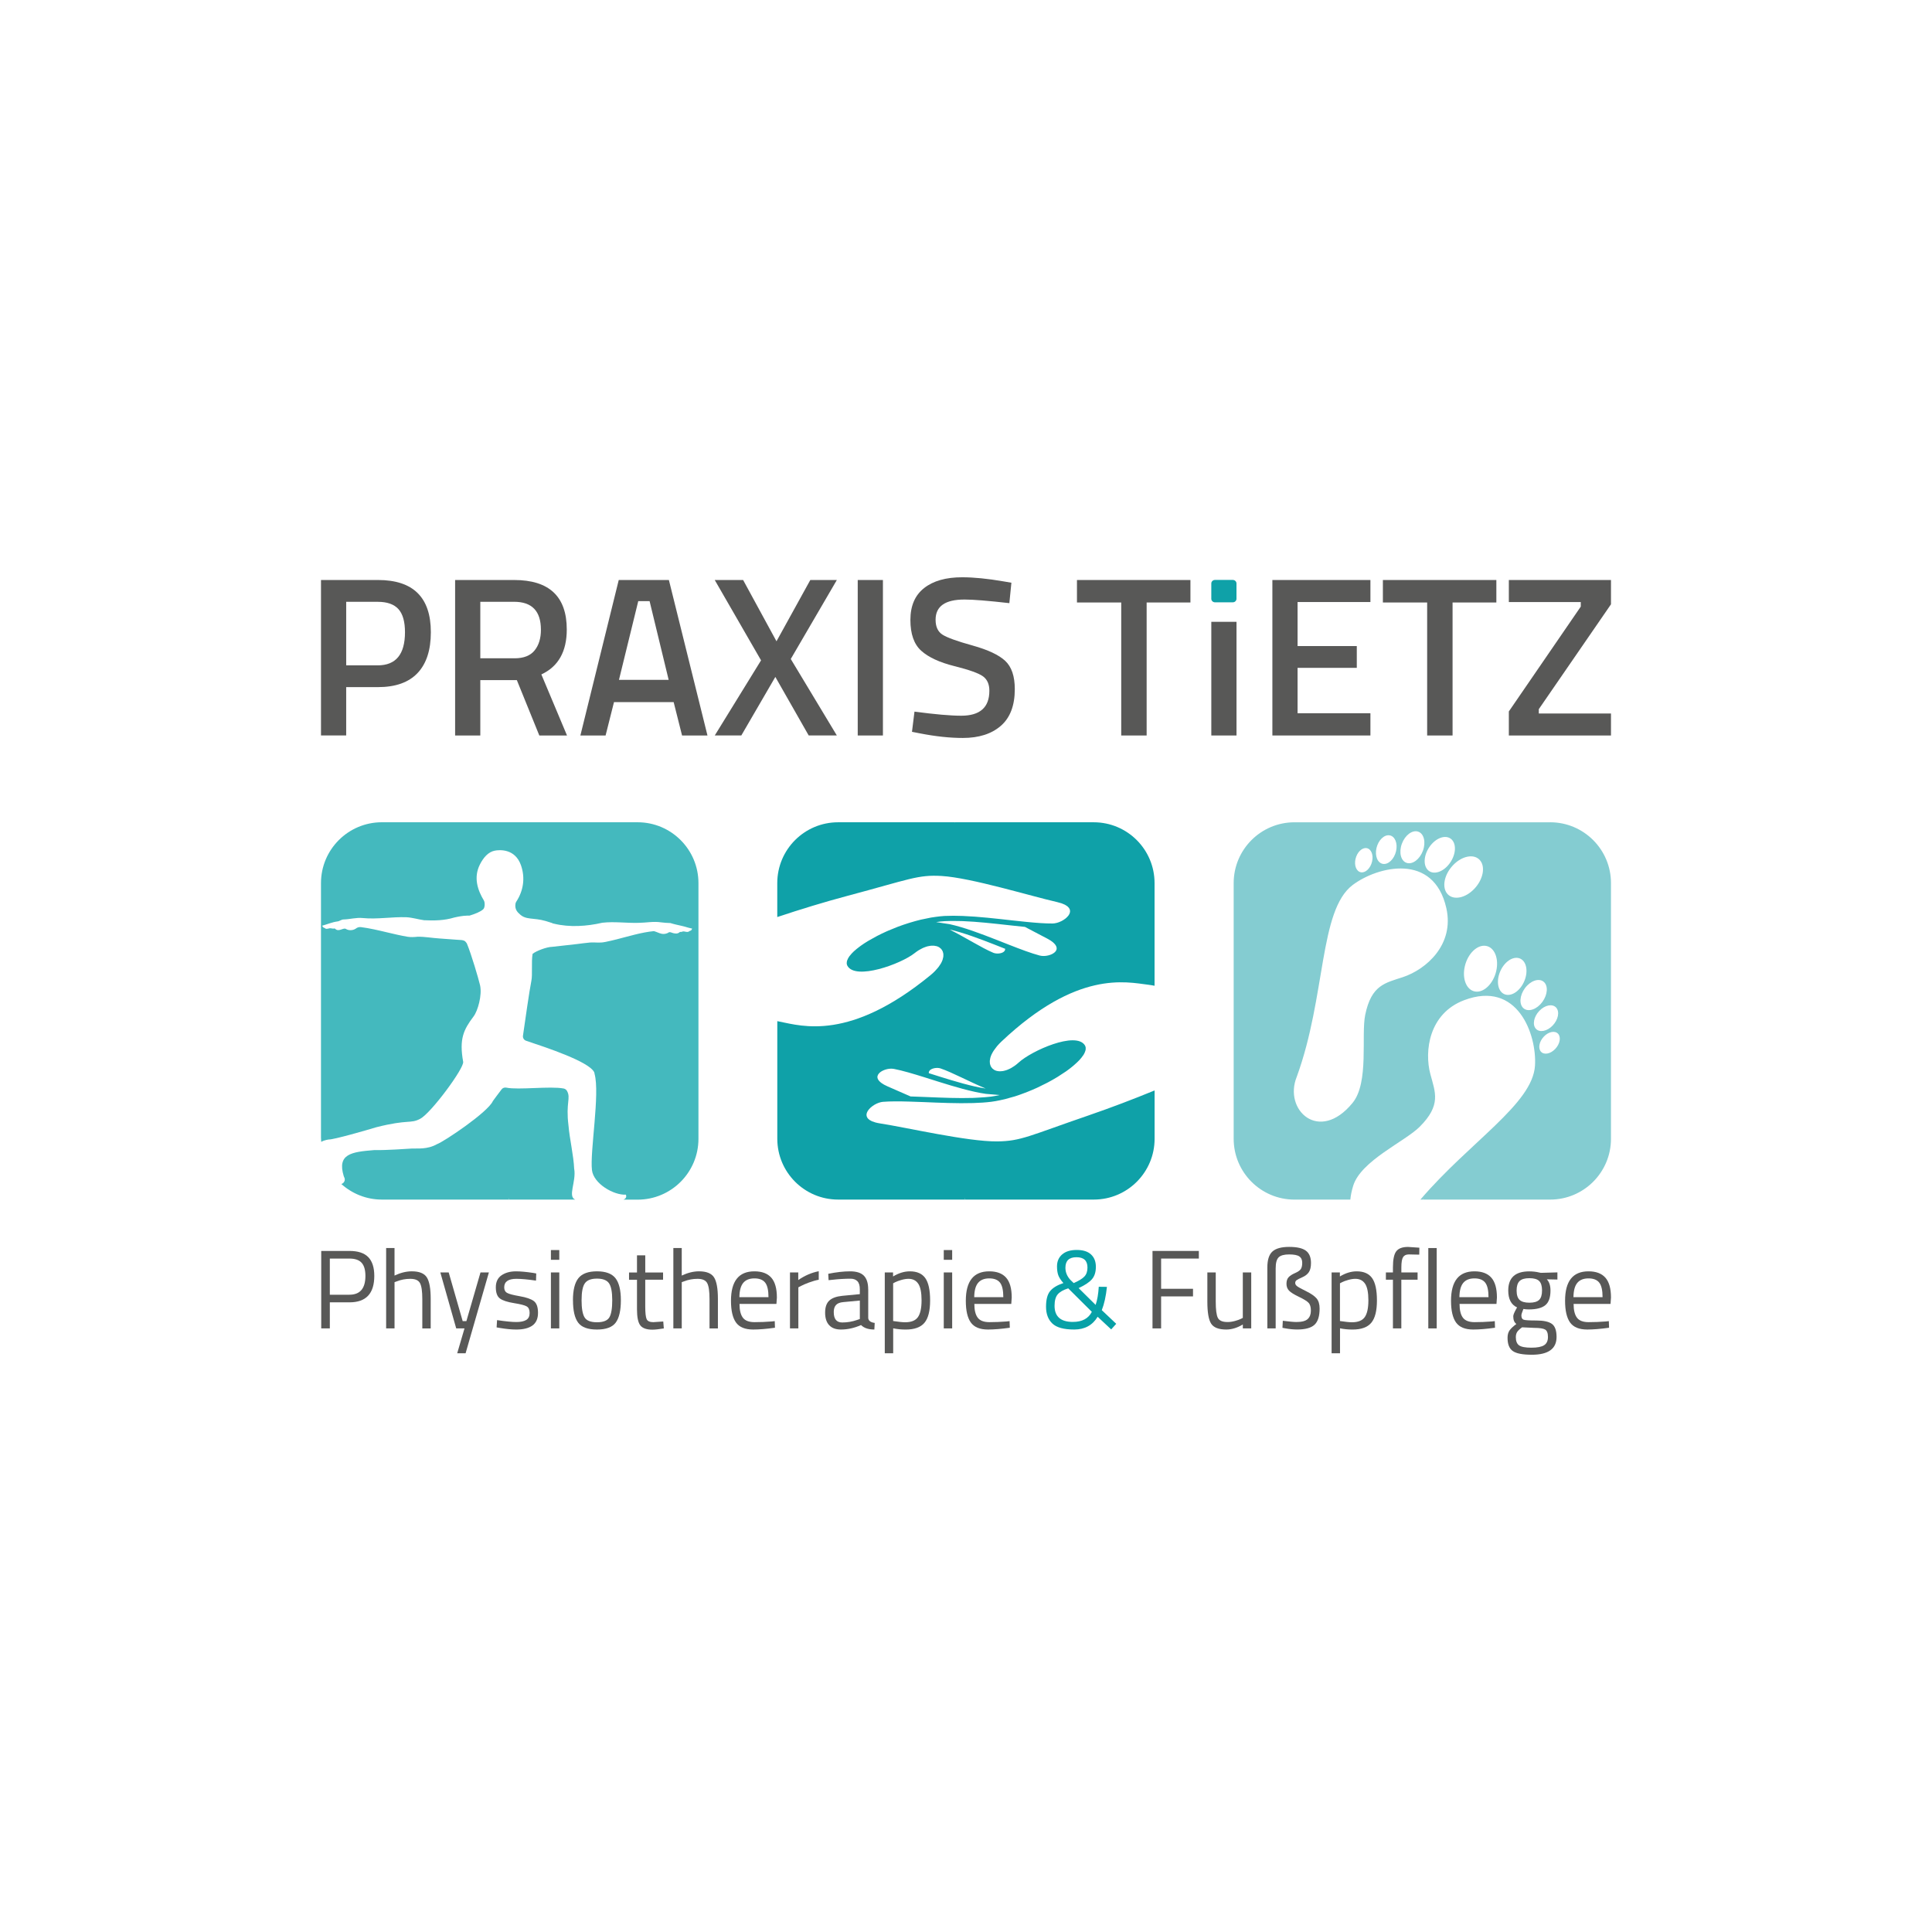 <?xml version="1.0" encoding="UTF-8"?>
<svg id="Ebene_1" data-name="Ebene 1" xmlns="http://www.w3.org/2000/svg" width="1500" height="1500" viewBox="0 0 1500 1500">
  <defs>
    <style>
      .cls-1 {
        fill: none;
      }

      .cls-1, .cls-2, .cls-3, .cls-4, .cls-5, .cls-6 {
        stroke-width: 0px;
      }

      .cls-2 {
        fill: #44b9be;
      }

      .cls-3 {
        fill: #585857;
      }

      .cls-4 {
        fill: #07a1a7;
      }

      .cls-5 {
        fill: #0fa1a8;
      }

      .cls-6 {
        fill: #84ccd1;
      }
    </style>
  </defs>
  <g id="Ebene_1-2" data-name="Ebene 1-2">
    <g>
      <path class="cls-3" d="M271.38,1011.12h-15.3v20.25h-6.68v-60.14h21.99c6.54,0,11.38,1.59,14.51,4.78,3.12,3.19,4.7,8.06,4.7,14.6,0,13.67-6.4,20.52-19.21,20.52h-.01ZM256.08,1005.22h15.2c8.28,0,12.43-4.87,12.43-14.6,0-4.64-.98-8.04-2.95-10.21-1.97-2.18-5.13-3.26-9.48-3.26h-15.2v28.07h0Z"/>
      <path class="cls-3" d="M306.31,1031.37h-6.51v-62.39h6.51v21.37c4.64-2.19,9.1-3.3,13.39-3.3,5.79,0,9.69,1.56,11.69,4.7,2,3.14,3,8.69,3,16.69v22.95h-6.51v-22.77c0-6.02-.59-10.15-1.79-12.39-1.18-2.24-3.7-3.35-7.51-3.35s-7.19.66-10.6,2l-1.66.6v35.89Z"/>
      <path class="cls-3" d="M341.86,987.92h6.51l10.86,37.8h2.87l10.95-37.8h6.52l-18.08,62.74h-6.51l5.65-19.29h-6.43l-12.33-43.45h-.01Z"/>
      <path class="cls-3" d="M400.95,992.87c-6.31,0-9.48,2.21-9.48,6.61,0,2.02.72,3.46,2.17,4.3s4.75,1.7,9.9,2.6c5.16.9,8.8,2.17,10.95,3.78,2.14,1.63,3.22,4.67,3.22,9.13s-1.43,7.73-4.3,9.82c-2.87,2.08-7.06,3.14-12.56,3.14-3.59,0-7.82-.41-12.68-1.22l-2.6-.44.35-5.65c6.61.98,11.59,1.48,14.95,1.48s5.92-.53,7.69-1.6,2.64-2.87,2.64-5.39-.75-4.23-2.25-5.13c-1.5-.9-4.81-1.74-9.9-2.56-5.1-.82-8.72-2-10.87-3.56-2.14-1.56-3.22-4.46-3.22-8.69s1.49-7.35,4.47-9.38,6.71-3.04,11.17-3.04c3.53,0,7.97.41,13.3,1.21l2.43.44-.17,5.55c-6.43-.93-11.5-1.39-15.2-1.39h-.01Z"/>
      <path class="cls-3" d="M427.72,978.11v-7.57h6.51v7.57h-6.51ZM427.72,1031.37v-43.45h6.51v43.45h-6.51Z"/>
      <path class="cls-3" d="M444.83,1009.56c0-7.95,1.42-13.67,4.26-17.21,2.84-3.53,7.64-5.3,14.39-5.3s11.53,1.77,14.34,5.3c2.81,3.53,4.22,9.27,4.22,17.21s-1.34,13.7-3.99,17.3c-2.67,3.6-7.54,5.39-14.6,5.39s-11.94-1.8-14.6-5.39c-2.67-3.59-3.99-9.35-3.99-17.3h-.03ZM451.53,1009.44c0,6.34.77,10.79,2.31,13.34,1.53,2.56,4.75,3.82,9.65,3.82s8.1-1.27,9.6-3.78,2.25-6.96,2.25-13.34-.84-10.76-2.52-13.16c-1.67-2.4-4.8-3.61-9.34-3.61s-7.68,1.21-9.38,3.61c-1.72,2.4-2.56,6.78-2.56,13.12h-.01Z"/>
      <path class="cls-3" d="M514.79,993.58h-13.82v20.77c0,4.98.37,8.25,1.08,9.82.72,1.56,2.45,2.35,5.17,2.35l7.73-.52.44,5.39c-3.88.63-6.83.96-8.86.96-4.51,0-7.65-1.1-9.38-3.3s-2.6-6.4-2.6-12.6v-22.85h-6.17v-5.65h6.17v-13.3h6.43v13.3h13.82v5.65h-.01Z"/>
      <path class="cls-3" d="M529.3,1031.37h-6.51v-62.39h6.51v21.37c4.64-2.19,9.1-3.3,13.39-3.3,5.79,0,9.69,1.56,11.69,4.7,2,3.14,3,8.69,3,16.69v22.95h-6.51v-22.77c0-6.02-.59-10.15-1.79-12.39s-3.7-3.35-7.51-3.35-7.19.66-10.6,2l-1.66.6v35.89h0Z"/>
      <path class="cls-3" d="M598.99,1025.99l2.52-.27.17,5.13c-6.61.93-12.26,1.39-16.94,1.39-6.26,0-10.69-1.81-13.3-5.43-2.6-3.63-3.91-9.25-3.91-16.9,0-15.23,6.05-22.85,18.17-22.85,5.85,0,10.22,1.63,13.12,4.91s4.35,8.42,4.35,15.43l-.35,4.95h-28.67c0,4.81.87,8.37,2.6,10.69,1.74,2.32,4.77,3.47,9.08,3.47s8.7-.17,13.16-.52h.01ZM596.65,1007.13c0-5.33-.86-9.1-2.56-11.29-1.72-2.19-4.49-3.3-8.34-3.3s-6.75,1.15-8.69,3.47c-1.94,2.32-2.94,6.02-3,11.12h22.6-.01Z"/>
      <path class="cls-3" d="M613.34,1031.37v-43.45h6.43v5.91c5.03-3.47,10.34-5.77,15.9-6.86v6.61c-2.43.46-4.96,1.2-7.61,2.18-2.64.98-4.65,1.86-6.05,2.6l-2.17,1.12v31.89h-6.52.01Z"/>
      <path class="cls-3" d="M674.09,1001.04v22.25c.17,2.14,1.86,3.42,5.03,3.82l-.27,5.13c-4.57,0-8.03-1.15-10.34-3.47-5.22,2.32-10.42,3.47-15.64,3.47-3.99,0-7.03-1.12-9.13-3.39-2.08-2.26-3.12-5.5-3.12-9.73s1.07-7.34,3.22-9.34c2.14-2,5.5-3.23,10.08-3.7l13.64-1.31v-3.74c0-2.95-.63-5.06-1.91-6.34-1.28-1.28-3.01-1.91-5.22-1.91-4.64,0-9.45.3-14.43.87l-2.69.27-.27-4.95c6.37-1.28,12.02-1.91,16.94-1.91s8.51,1.12,10.73,3.39c2.22,2.25,3.35,5.79,3.35,10.6h0ZM647.33,1018.77c0,5.33,2.19,8,6.61,8,3.94,0,7.82-.66,11.64-2l2-.69v-14.34l-12.87,1.21c-2.6.22-4.49.98-5.65,2.26-1.17,1.28-1.74,3.12-1.74,5.55h.01Z"/>
      <path class="cls-3" d="M686.94,1050.67v-62.74h6.43v3.12c4.4-2.66,8.75-3.99,13.04-3.99,5.5,0,9.51,1.76,11.99,5.26s3.74,9.28,3.74,17.34-1.46,13.84-4.39,17.34-7.78,5.26-14.55,5.26c-3.53,0-6.78-.32-9.73-.96v19.38h-6.52ZM705.44,992.87c-1.74,0-3.61.3-5.61.87-2,.58-3.59,1.15-4.74,1.74l-1.66.87v29.29c4.12.63,7.24.96,9.38.96,4.7,0,7.99-1.34,9.86-3.99,1.88-2.67,2.83-7.02,2.83-13.04s-.86-10.31-2.56-12.87c-1.7-2.55-4.22-3.82-7.51-3.82h.01Z"/>
      <path class="cls-3" d="M732.74,978.11v-7.57h6.52v7.57h-6.52ZM732.74,1031.37v-43.45h6.52v43.45h-6.52Z"/>
      <path class="cls-3" d="M781.32,1025.99l2.52-.27.17,5.13c-6.6.93-12.25,1.39-16.94,1.39-6.26,0-10.69-1.81-13.3-5.43-2.62-3.63-3.91-9.25-3.91-16.9,0-15.23,6.05-22.85,18.17-22.85,5.85,0,10.22,1.63,13.12,4.91,2.9,3.28,4.35,8.42,4.35,15.43l-.35,4.95h-28.67c0,4.81.87,8.37,2.62,10.69,1.73,2.32,4.77,3.47,9.08,3.47s8.7-.17,13.16-.52ZM778.97,1007.13c0-5.33-.86-9.1-2.56-11.29-1.7-2.19-4.49-3.3-8.34-3.3s-6.75,1.15-8.69,3.47c-1.94,2.32-2.94,6.02-3,11.12h22.6-.01Z"/>
      <path class="cls-4" d="M824.68,973.93c2.66-2.32,6.43-3.47,11.29-3.47s8.56,1.15,11.08,3.47c2.52,2.32,3.78,5.51,3.78,9.6s-1.01,7.3-3.04,9.65c-2.02,2.35-5.47,4.65-10.34,6.9l13.2,13.04c1.28-3.71,2.08-8.4,2.43-14.08l6.34.08c-.76,7.24-2.08,13.27-3.99,18.08l11.21,10.6-3.91,4.35-10.52-9.82c-3.99,6.61-10.05,9.91-18.17,9.91s-13.79-1.56-17.03-4.7c-3.25-3.14-4.87-7.45-4.87-12.99s1.05-9.59,3.18-12.16c2.11-2.57,5.54-4.65,10.29-6.22-2.02-2.32-3.36-4.37-3.99-6.17s-.96-4.05-.96-6.78c0-3.88,1.34-6.97,3.99-9.29h0ZM833.02,1026.33c7.13,0,12.02-2.62,14.68-7.82l-18.34-18.25c-3.82,1.22-6.55,2.78-8.17,4.7s-2.43,4.87-2.43,8.86c0,8.34,4.75,12.52,14.26,12.52h0ZM827.19,984.27c0,3.53,1.31,6.69,3.91,9.48l2.52,2.43c3.99-1.74,6.78-3.45,8.34-5.13,1.56-1.67,2.35-3.99,2.35-6.95,0-5.33-2.85-8-8.56-8s-8.56,2.73-8.56,8.17h.01Z"/>
      <path class="cls-3" d="M894.8,1031.37v-60.14h35.98v5.91h-29.29v23.47h24.76v5.91h-24.76v24.85h-6.69Z"/>
      <path class="cls-3" d="M964.93,987.92h6.52v43.45h-6.52v-3.04c-4.35,2.6-8.63,3.91-12.85,3.91-5.91,0-9.83-1.53-11.78-4.61-1.94-3.07-2.91-8.75-2.91-17.03v-22.68h6.51v22.6c0,6.31.55,10.55,1.65,12.68,1.1,2.15,3.6,3.22,7.48,3.22,1.91,0,3.85-.28,5.82-.83,1.97-.55,3.47-1.08,4.51-1.6l1.56-.79v-35.28h.01Z"/>
      <path class="cls-3" d="M990.48,1031.37h-6.51v-47.36c0-5.85,1.32-9.97,3.95-12.35,2.64-2.38,6.96-3.57,12.99-3.57s10.35.98,12.99,2.95,3.95,5.16,3.95,9.56c0,3.08-.55,5.43-1.65,7.09-1.1,1.65-2.81,2.98-5.13,3.99-2.32,1.01-3.81,1.79-4.47,2.31s-1,1.24-1,2.12.48,1.73,1.43,2.47c.96.76,3.32,2.05,7.09,3.91s6.44,3.71,8.04,5.55c1.59,1.86,2.39,4.49,2.39,7.92,0,5.91-1.32,10.1-3.95,12.56s-7.14,3.7-13.51,3.7c-2.9,0-6.09-.32-9.56-.96l-1.83-.35.27-5.47c4.92.63,8.47.96,10.6.96,4.18,0,7.09-.77,8.73-2.31,1.66-1.53,2.47-3.71,2.47-6.51s-.6-4.85-1.83-6.13c-1.21-1.28-3.71-2.81-7.47-4.61-3.77-1.8-6.31-3.39-7.65-4.78s-2-3.18-2-5.34.53-3.85,1.6-5.03,2.74-2.28,4.99-3.26c2.26-.98,3.77-2.01,4.51-3.08s1.12-2.73,1.12-4.95-.73-3.87-2.22-4.91c-1.48-1.04-4.15-1.56-7.99-1.56s-6.55.75-8.09,2.26c-1.53,1.5-2.31,4.37-2.31,8.61v46.59h0Z"/>
      <path class="cls-3" d="M1033.85,1050.67v-62.74h6.43v3.12c4.4-2.66,8.75-3.99,13.04-3.99,5.5,0,9.51,1.76,11.99,5.26s3.74,9.28,3.74,17.34-1.46,13.84-4.39,17.34c-2.92,3.5-7.78,5.26-14.55,5.26-3.53,0-6.78-.32-9.73-.96v19.38h-6.52ZM1052.35,992.87c-1.74,0-3.61.3-5.61.87s-3.59,1.15-4.74,1.74l-1.66.87v29.29c4.12.63,7.24.96,9.38.96,4.7,0,7.99-1.34,9.86-3.99,1.88-2.67,2.83-7.02,2.83-13.04s-.86-10.31-2.56-12.87c-1.7-2.55-4.22-3.82-7.51-3.82h.01Z"/>
      <path class="cls-3" d="M1087.99,993.58v37.8h-6.52v-37.8h-5.47v-5.65h5.47v-3.91c0-6.15.87-10.32,2.62-12.56,1.73-2.22,4.78-3.35,9.13-3.35l8.77.6-.08,5.39c-3.25-.11-5.92-.17-8.04-.17s-3.63.69-4.51,2.08c-.9,1.39-1.35,4.09-1.35,8.09v3.82h12.6v5.65h-12.6,0Z"/>
      <path class="cls-3" d="M1108.93,1031.37v-62.39h6.52v62.39h-6.52Z"/>
      <path class="cls-3" d="M1158.03,1025.99l2.52-.27.17,5.13c-6.61.93-12.26,1.39-16.94,1.39-6.26,0-10.69-1.81-13.3-5.43-2.6-3.63-3.91-9.25-3.91-16.9,0-15.23,6.05-22.85,18.17-22.85,5.85,0,10.22,1.63,13.12,4.91,2.9,3.28,4.35,8.42,4.35,15.43l-.35,4.95h-28.67c0,4.81.87,8.37,2.6,10.69,1.74,2.32,4.77,3.47,9.08,3.47s8.7-.17,13.16-.52h.01ZM1155.68,1007.13c0-5.33-.86-9.1-2.57-11.29-1.7-2.19-4.49-3.3-8.34-3.3s-6.75,1.15-8.69,3.47c-1.94,2.32-2.94,6.02-3,11.12h22.6Z"/>
      <path class="cls-3" d="M1189.14,1051.81c-6.95,0-11.8-.94-14.55-2.83-2.76-1.88-4.13-5.32-4.13-10.29,0-2.38.52-4.3,1.56-5.78s2.81-3.14,5.3-4.99c-1.62-1.1-2.43-3.11-2.43-5.99,0-.98.72-2.81,2.18-5.47l.79-1.39c-4.57-2.08-6.86-6.45-6.86-13.12,0-9.91,5.41-14.86,16.26-14.86,2.78,0,5.36.3,7.73.87l1.31.27,12.87-.35v5.55l-8.25-.17c1.91,1.91,2.87,4.81,2.87,8.69,0,5.44-1.35,9.25-4.04,11.42-2.7,2.18-6.93,3.26-12.73,3.26-1.56,0-2.98-.11-4.26-.35-1.04,2.55-1.56,4.2-1.56,4.95,0,1.8.55,2.91,1.66,3.35,1.1.44,4.43.65,10,.65s9.56.87,11.99,2.6c2.43,1.74,3.66,5.13,3.66,10.17,0,9.21-6.43,13.82-19.29,13.82h-.06ZM1176.89,1038.17c0,3.07.86,5.2,2.56,6.38s4.87,1.79,9.48,1.79,7.92-.63,9.9-1.91c2-1.28,3-3.4,3-6.38s-.72-4.91-2.17-5.78c-1.45-.87-4.29-1.31-8.52-1.31l-9.38-.44c-1.91,1.39-3.21,2.6-3.87,3.66-.66,1.04-1,2.38-1,3.99h0ZM1177.49,1001.93c0,3.42.77,5.85,2.31,7.3s4.06,2.18,7.61,2.18,6.05-.72,7.57-2.18c1.5-1.45,2.25-3.9,2.25-7.34s-.75-5.89-2.25-7.34c-1.5-1.45-4.02-2.17-7.57-2.17s-6.07.73-7.61,2.22c-1.53,1.48-2.31,3.92-2.31,7.34h0Z"/>
      <path class="cls-3" d="M1246.58,1025.99l2.52-.27.17,5.13c-6.61.93-12.26,1.39-16.94,1.39-6.26,0-10.69-1.81-13.3-5.43-2.6-3.63-3.91-9.25-3.91-16.9,0-15.23,6.05-22.85,18.17-22.85,5.85,0,10.22,1.63,13.12,4.91s4.35,8.42,4.35,15.43l-.35,4.95h-28.67c0,4.81.87,8.37,2.6,10.69,1.74,2.32,4.77,3.47,9.08,3.47s8.7-.17,13.16-.52h.01ZM1244.23,1007.13c0-5.33-.86-9.1-2.57-11.29-1.7-2.19-4.49-3.3-8.34-3.3s-6.75,1.15-8.69,3.47c-1.94,2.32-2.94,6.02-3,11.12h22.6Z"/>
      <path class="cls-3" d="M293.44,533.49h-24.66v37.53h-19.56v-120.71h44.23c27.36,0,41.06,13.51,41.06,40.53,0,13.87-3.43,24.44-10.31,31.71-6.88,7.28-17.13,10.93-30.75,10.93h0ZM268.78,516.58h24.5c14.09,0,21.15-8.58,21.15-25.72,0-8.23-1.7-14.22-5.1-17.97-3.4-3.75-8.75-5.64-16.03-5.64h-24.51v49.34h0Z"/>
      <path class="cls-3" d="M372.91,528.02v43h-19.56v-120.71h45.81c27.25,0,40.88,12.81,40.88,38.42,0,17.16-6.58,28.78-19.73,34.89l19.91,47.4h-21.5l-17.45-43h-28.36ZM419.96,488.9c0-14.44-6.93-21.67-20.8-21.67h-26.25v43.87h26.61c7.05,0,12.22-2.02,15.51-6.07s4.94-9.42,4.94-16.13Z"/>
      <path class="cls-3" d="M450.61,571.03l29.78-120.71h38.94l29.95,120.71h-19.73l-6.52-25.9h-46.33l-6.52,25.9h-19.56ZM495.54,466.71l-14.98,61.14h38.59l-14.81-61.14h-8.82.01Z"/>
      <path class="cls-3" d="M576.96,450.32l25.9,47.57,26.25-47.57h20.61l-35.77,61.32,35.77,59.38h-21.85l-25.9-45.46-26.42,45.46h-20.61l35.94-58.33-35.96-62.38h22.04Z"/>
      <path class="cls-3" d="M665.94,571.03v-120.71h19.56v120.71h-19.56Z"/>
      <path class="cls-3" d="M748.76,465.48c-14.92,0-22.37,5.23-22.37,15.68,0,5.4,1.76,9.25,5.29,11.54,3.53,2.29,11.31,5.12,23.34,8.45,12.04,3.35,20.53,7.34,25.47,11.98,4.94,4.64,7.4,11.95,7.4,21.94,0,12.68-3.61,22.18-10.84,28.46-7.23,6.29-17.06,9.42-29.52,9.42-9.98,0-21.02-1.17-33.13-3.53l-6.34-1.24,1.94-15.68c15.86,2.12,27.96,3.18,36.29,3.18,14.57,0,21.85-6.45,21.85-19.38,0-5.05-1.65-8.77-4.94-11.19-3.29-2.4-10.69-5.05-22.2-7.93s-20.08-6.85-25.72-11.9-8.45-13.04-8.45-23.96,3.54-19.18,10.66-24.76c7.1-5.58,16.94-8.37,29.52-8.37,9.04,0,19.73,1.05,32.08,3.18l6.16,1.05-1.59,15.86c-16.45-1.88-28.08-2.81-34.89-2.81h0Z"/>
      <path class="cls-3" d="M836.15,467.77v-17.45h88.1v17.45h-34v103.26h-19.73v-103.26h-34.37Z"/>
      <path class="cls-3" d="M940.46,571.03v-88.25h19.56v88.25h-19.56Z"/>
      <path class="cls-5" d="M940.45,464.91v-11.92c0-1.52,1.29-2.74,2.88-2.74h13.79c1.59,0,2.88,1.22,2.88,2.74v11.91c0,1.52-1.29,2.74-2.88,2.74h-13.79c-1.59,0-2.88-1.22-2.88-2.74h0Z"/>
      <path class="cls-3" d="M987.87,571.03v-120.71h76.12v17.1h-56.56v34.18h45.98v16.92h-45.98v35.24h56.56v17.27h-76.12Z"/>
      <path class="cls-3" d="M1073.67,467.77v-17.45h88.1v17.45h-34v103.26h-19.73v-103.26h-34.37Z"/>
      <path class="cls-3" d="M1171.46,467.42v-17.1h79.3v18.86l-56.04,81.41v3.35h56.04v17.1h-79.3v-18.67l55.85-81.41v-3.53h-55.85Z"/>
      <path class="cls-1" d="M1129.39,638.42c.11-.17.2-.34.31-.51-.06.17-.13.34-.2.51h-.11,0Z"/>
      <path class="cls-5" d="M845.99,865.72c-47.15,16.17-53.17,20.28-71.84,20.46-22.95.22-70.3-10.8-90.76-13.94-1.31-.2-2.47-.45-3.52-.72-.35-.1-.62-.21-.96-.31-.62-.2-1.27-.39-1.79-.6-.31-.14-.55-.3-.82-.44-.42-.21-.86-.42-1.2-.66-.24-.17-.41-.35-.6-.52-.27-.24-.55-.46-.75-.7-.15-.2-.25-.39-.37-.59-.14-.25-.31-.49-.39-.75-.07-.21-.1-.42-.14-.63-.04-.25-.1-.51-.1-.77,0-.22.04-.44.08-.66.04-.25.08-.52.17-.77.07-.22.17-.45.27-.66.11-.25.24-.51.38-.77.08-.15.2-.3.3-.45.52-.77,1.15-1.52,1.93-2.22.1-.1.21-.18.31-.27.8-.7,1.69-1.36,2.64-1.93.1-.06.2-.11.3-.17,1-.58,2.04-1.07,3.08-1.43.06-.03.13-.03.18-.06,1.08-.37,2.17-.63,3.18-.7,5.77-.46,12.82-.41,20.49-.18,3.53.1,7.13.22,10.87.38,12.66.52,26.21,1.14,38.59.76,4.98-.15,9.79-.45,14.23-1.01,2.19-.27,4.44-.7,6.71-1.18,1.24-.27,2.49-.52,3.74-.83,1.31-.32,2.62-.73,3.92-1.1l1.28,2.63h0l-1.28-2.63c1.27-.35,2.52-.65,3.78-1.05,2.62-.83,5.22-1.76,7.8-2.76.59-.22,1.17-.45,1.76-.67,2.53-1,5.02-2.05,7.47-3.16.32-.15.63-.31.96-.46,2.22-1.03,4.39-2.11,6.51-3.21.49-.27,1-.51,1.49-.77,2.28-1.22,4.49-2.47,6.58-3.74.41-.24.79-.49,1.18-.73,1.86-1.15,3.61-2.31,5.29-3.46.32-.22.67-.45,1-.67,1.83-1.29,3.49-2.59,5.03-3.87.35-.28.66-.56,1-.86,1.39-1.2,2.66-2.38,3.75-3.53.11-.13.25-.25.37-.37,1.14-1.22,2.05-2.4,2.81-3.54.08-.13.24-.28.32-.41.15-.24.24-.46.38-.7.18-.31.35-.62.49-.93.21-.46.37-.9.51-1.34.08-.28.18-.55.24-.82.1-.46.1-.89.08-1.32,0-.21.03-.44,0-.63-.1-.6-.28-1.2-.62-1.72-7-11.09-41.37,4.18-51.42,13.4-.98.9-1.97,1.69-2.94,2.4-.32.24-.63.42-.96.63-.65.44-1.29.86-1.94,1.22-.37.2-.72.38-1.08.55-.58.28-1.15.55-1.73.77-.37.14-.72.27-1.07.38-.55.18-1.1.32-1.62.45-.34.07-.66.15-.98.2-.55.08-1.07.13-1.57.14-.27,0-.55.04-.82.03-.62-.01-1.21-.1-1.76-.2-.13-.03-.27-.03-.39-.06-.67-.15-1.28-.39-1.86-.69-.17-.08-.31-.21-.46-.31-.38-.22-.75-.48-1.05-.77-.17-.15-.31-.34-.46-.51-.25-.28-.49-.59-.69-.91-.13-.21-.24-.44-.34-.66-.15-.35-.3-.72-.39-1.11-.07-.25-.13-.51-.18-.77-.07-.42-.08-.87-.1-1.34,0-.27-.01-.53,0-.83.04-.56.15-1.15.3-1.76.06-.22.07-.44.13-.66.24-.84.58-1.73,1-2.66.1-.21.24-.42.35-.63.37-.72.77-1.45,1.27-2.19.48-.73,1.07-1.49,1.67-2.26.31-.39.56-.77.9-1.18,1.01-1.18,2.14-2.39,3.45-3.63,58.71-55.42,96.55-46.21,114.1-44.04.67.08,1.42.2,2.21.32.27.04.56.1.83.14.55.1,1.1.18,1.7.3v-79.69c0-26.09-21.15-47.23-47.23-47.23h-107.84c.11.17.2.34.31.51h-.11c-.06-.17-.14-.34-.2-.51h-90.63c-26.09,0-47.23,21.15-47.23,47.23v26.35c18.06-6.03,36.9-11.77,54.57-16.48,48.16-12.82,54.46-16.51,73.09-15.4,22.91,1.38,69.37,15.69,89.56,20.24,1.29.3,2.43.62,3.45.96.35.11.6.25.93.38.6.24,1.24.48,1.74.73.31.15.52.32.79.49.41.24.83.49,1.14.75.22.18.38.38.56.56.25.25.52.51.7.76.14.2.22.41.32.62.13.25.27.51.34.77.06.21.07.42.08.65.03.25.06.52.04.77-.01.22-.07.44-.13.66-.06.25-.11.51-.21.76-.08.21-.2.44-.32.65-.13.25-.27.49-.44.75-.1.14-.21.28-.32.42-.56.73-1.27,1.43-2.07,2.08-.11.08-.22.17-.34.25-.86.65-1.79,1.24-2.78,1.74-.1.06-.21.1-.31.14-1.03.51-2.11.93-3.16,1.22-.07.01-.13.03-.2.04-1.11.3-2.21.48-3.22.49-5.78.06-12.82-.49-20.45-1.25-3.5-.35-7.1-.73-10.81-1.14-12.59-1.41-26.07-2.97-38.43-3.46-4.98-.2-9.79-.22-14.26,0-2.21.13-4.47.39-6.78.7-1.25.17-2.52.35-3.78.56-1.32.22-2.66.55-3.99.82l-1.1-2.71h0l1.1,2.71c-1.28.27-2.56.48-3.84.79-2.66.63-5.33,1.39-7.99,2.19-.6.18-1.2.37-1.8.55-2.59.82-5.16,1.69-7.68,2.63-.34.13-.66.27-1,.39-2.29.87-4.53,1.8-6.72,2.74-.52.22-1.03.44-1.53.67-2.36,1.05-4.64,2.15-6.83,3.28-.42.21-.82.44-1.22.65-1.93,1.01-3.77,2.04-5.53,3.08-.34.21-.7.41-1.04.6-1.91,1.17-3.67,2.33-5.3,3.5-.37.27-.7.52-1.05.79-1.46,1.1-2.83,2.18-3.99,3.25-.13.11-.28.22-.39.34-1.22,1.14-2.22,2.25-3.05,3.35-.1.13-.27.27-.35.39-.17.24-.27.45-.42.67-.2.3-.39.59-.55.89-.25.44-.44.87-.59,1.29-.1.27-.22.53-.3.8-.13.45-.15.89-.18,1.31,0,.21-.06.42-.04.63.04.62.2,1.21.49,1.76,6.22,11.56,41.57-1.27,52.24-9.77,1.04-.83,2.08-1.55,3.09-2.19.34-.21.66-.38,1-.56.67-.39,1.35-.77,2.02-1.08.38-.18.75-.32,1.11-.48.6-.25,1.2-.48,1.77-.66.37-.11.73-.21,1.1-.31.56-.14,1.11-.25,1.65-.32.34-.06.67-.1,1-.13.55-.04,1.07-.04,1.59-.03.27,0,.56,0,.82.03.62.06,1.2.18,1.74.32.13.03.27.04.38.08.66.21,1.25.48,1.8.82.15.1.3.22.44.34.37.25.7.52,1,.84.15.17.28.35.42.53.24.31.45.62.62.97.11.22.21.45.3.69.14.37.24.73.32,1.14.06.25.1.52.13.79.04.44.03.89,0,1.35-.01.27-.01.53-.06.82-.08.55-.24,1.14-.42,1.73-.07.22-.1.42-.18.66-.3.83-.69,1.69-1.18,2.59-.11.2-.27.41-.39.6-.41.69-.87,1.38-1.41,2.1-.52.7-1.18,1.42-1.83,2.14-.34.37-.6.73-.98,1.11-1.08,1.11-2.31,2.24-3.7,3.37-62.45,51.17-99.53,39.36-116.9,35.96-.58-.11-1.22-.25-1.88-.41v91.32c0,26.09,21.15,47.23,47.23,47.23h98.7c-.17-.3-.32-.6-.48-.91h.2c.11.31.21.6.32.91h99.74c26.09,0,47.23-21.15,47.23-47.23v-37.5c-16.73,6.86-34.1,13.47-50.48,19.1h.07ZM780.23,737.77s-.06.08-.07.14c-.08.17-.18.34-.3.49-.14.18-.32.35-.52.51-.04.04-.08.08-.14.13-.25.2-.55.37-.86.51-.08.04-.2.07-.28.11-.24.1-.48.2-.75.27-.13.04-.27.07-.41.1-.24.06-.48.11-.72.15-.15.03-.31.04-.46.06-.24.03-.48.04-.73.06-.15,0-.32,0-.48.01-.25,0-.49,0-.73-.03-.15,0-.31-.01-.46-.03-.27-.03-.52-.07-.77-.13-.13-.03-.25-.04-.37-.07-.37-.08-.72-.2-1.04-.34-8.82-3.68-21.89-12.05-33.96-18.06,10.83,2.45,23.71,7.33,34.99,11.74l5.09,2.01c1.05.42,2.07.82,3.11,1.22,0,.06.01.1.01.15,0,.07.01.15.01.22,0,.25-.07.51-.15.73v.03ZM726.62,715.93c2.55-.37,4.91-.65,6.99-.76,2.95-.15,6.31-.17,9.94-.1,1.31.03,2.53.03,3.95.08,11.38.45,23.68,1.83,35.58,3.15l2.59.28c3.5.39,6.85.75,10.1,1.07,7.16,3.75,13.37,7,17.28,9.06.97.51,1.83,1.01,2.59,1.5.25.17.45.32.67.49.46.32.91.65,1.29.97.22.2.39.38.59.56.3.28.59.56.82.84.17.2.28.38.42.58.18.25.35.52.48.77.1.18.17.37.22.55.08.24.15.48.2.72.03.18.04.35.06.52,0,.22,0,.45-.04.66-.03.17-.06.32-.11.48-.07.21-.15.41-.27.6-.07.14-.14.3-.24.44-.11.15-.25.31-.38.46-.17.2-.34.39-.55.56-.15.14-.32.27-.49.39-.22.17-.45.32-.7.48-.2.11-.39.22-.6.34-.27.14-.55.27-.83.39-.22.1-.44.18-.67.27-.3.11-.62.21-.93.3-.24.07-.46.14-.7.2-.32.08-.66.14-1,.2-.24.04-.48.08-.72.13-.35.04-.7.07-1.04.08-.22.01-.45.04-.67.04-.38,0-.75-.01-1.11-.04-.18,0-.38,0-.56-.03-.55-.06-1.07-.14-1.56-.28-6.57-1.73-14.78-4.84-23.64-8.31-3.25-1.27-6.57-2.59-9.93-3.91-12.39-4.85-25.3-9.72-36.31-12.11-.67-.14-5.61-.9-10.67-1.66l-.03.03ZM721.21,832.13s.04-.1.07-.14c.07-.18.15-.35.27-.52.13-.2.3-.38.48-.55.04-.04.08-.1.13-.14.24-.21.52-.39.83-.58.08-.04.18-.08.28-.13.22-.11.46-.22.72-.32.13-.04.27-.08.41-.13.22-.07.46-.14.7-.2.15-.04.31-.07.46-.1.24-.04.48-.08.72-.11.15-.01.32-.04.48-.04.24-.01.49-.03.73-.03h.46c.27,0,.52.04.77.07.13.01.25.03.38.04.37.07.73.14,1.07.25,9.06,3.05,22.68,10.49,35.14,15.64-10.97-1.67-24.16-5.65-35.72-9.27l-5.23-1.65c-1.08-.34-2.12-.66-3.19-1,0-.06-.03-.1-.03-.15,0-.07-.03-.15-.03-.22,0-.25.03-.51.1-.75h0ZM681.36,835.34c.06-.21.13-.42.22-.63.07-.15.13-.3.21-.45.1-.17.22-.32.35-.49.15-.21.31-.41.51-.6.14-.15.31-.3.46-.44.21-.18.42-.37.66-.53.18-.13.38-.25.58-.38.25-.15.52-.31.8-.45.21-.11.42-.21.65-.31.3-.13.59-.25.9-.37.22-.08.46-.17.69-.24.32-.1.65-.18.97-.27.24-.06.48-.13.7-.17.35-.07.69-.11,1.04-.17.22-.03.45-.07.67-.08.38-.03.75-.04,1.11-.04.18,0,.38-.01.56,0,.55.01,1.07.07,1.57.17,6.67,1.27,15.09,3.8,24.16,6.64,3.32,1.04,6.74,2.12,10.18,3.21,12.7,3.98,25.92,7.92,37.07,9.53.67.1,5.65.51,10.76.91-2.52.55-4.85.98-6.92,1.25-2.92.37-6.29.6-9.91.79-1.31.07-2.53.15-3.94.2-11.38.35-23.75-.17-35.7-.66l-2.6-.11c-3.52-.14-6.88-.27-10.15-.37-7.4-3.23-13.84-6.06-17.87-7.82-1.01-.44-1.88-.89-2.69-1.32-.27-.15-.46-.3-.72-.45-.48-.3-.96-.59-1.36-.87-.24-.17-.42-.35-.63-.52-.31-.27-.62-.52-.87-.79-.17-.18-.31-.37-.45-.53-.2-.24-.39-.49-.53-.73-.11-.18-.18-.35-.27-.53-.1-.24-.2-.46-.25-.7-.04-.17-.07-.35-.08-.52-.03-.22-.01-.45,0-.66.01-.17.03-.32.07-.49h.06Z"/>
      <path class="cls-6" d="M1203.52,638.42h-90.63c-.03.08-.06.13-.07.13,0,0,.03-.04.07-.13h-107.84c-26.09,0-47.23,21.15-47.23,47.23v198.49c0,26.09,21.15,47.23,47.23,47.23h43.35c.31-3.29,1.01-6.86,2.22-10.76,6.09-19.52,40.12-34.27,51.65-45.81,16.86-16.87,12.05-26.68,8.28-40.77-4.84-18.03-1.08-47.11,26.1-57.44,41.71-15.85,56.59,26.73,55.12,50.75-1.81,29.7-50.4,58.92-88.96,104.02h1.98c.11-.3.21-.6.32-.91h.2c-.17.3-.31.6-.48.91h98.7c26.09,0,47.23-21.15,47.23-47.23v-198.49c0-26.09-21.15-47.23-47.23-47.23h-.03ZM1109.81,657.56c4.74-6.86,12.16-9.7,16.61-6.33s4.2,11.67-.52,18.53c-4.72,6.86-12.16,9.7-16.61,6.33s-4.2-11.67.52-18.53ZM1088.4,655.09c2.46-6.69,8.13-10.91,12.64-9.42,4.51,1.49,6.17,8.14,3.71,14.84-2.46,6.69-8.13,10.91-12.64,9.42-4.51-1.49-6.17-8.14-3.71-14.84ZM1068.69,658.45c1.41-6.12,5.95-10.55,10.15-9.9,4.2.66,6.47,6.16,5.06,12.28-1.41,6.12-5.95,10.55-10.15,9.9-4.2-.66-6.47-6.16-5.06-12.28ZM1052.42,666.86c1.2-5.19,5.03-8.93,8.59-8.38s5.47,5.22,4.27,10.39c-1.2,5.19-5.03,8.93-8.59,8.38-3.56-.56-5.47-5.22-4.27-10.39ZM1089.41,758.57c-13.84,4.61-24.66,5.99-29.46,29.36-3.29,15.99,3.14,52.51-9.8,68.34-25.9,31.72-53.9,5.48-43.33-20.32,22.77-62.45,17.23-129.17,43.42-148.86,19.24-14.46,62.97-25.49,72.71,18.06,6.36,28.38-15.85,47.53-33.57,53.42h.01ZM1123.9,694.18c-4.61-5.01-2.77-14.99,4.13-22.32,6.89-7.33,16.21-9.2,20.83-4.19,4.61,5.01,2.77,14.99-4.13,22.32-6.89,7.33-16.21,9.2-20.83,4.19ZM1161.63,754.07c-2.32,9.79-9.63,16.83-16.35,15.74-6.72-1.1-10.28-9.91-7.97-19.7,2.32-9.79,9.63-16.83,16.35-15.74,6.72,1.1,10.28,9.91,7.97,19.7ZM1168.42,772.04c-5.26-1.86-6.99-9.62-3.87-17.35s9.91-12.5,15.19-10.64c5.26,1.86,6.99,9.62,3.87,17.35s-9.91,12.5-15.19,10.64ZM1183.05,782.98c-3.74-2.95-3.33-10,.9-15.75,4.23-5.75,10.69-8.02,14.43-5.08,3.74,2.95,3.33,10-.9,15.75-4.23,5.75-10.69,8.02-14.43,5.08ZM1195.14,784.82c4.33-4.54,10.17-5.68,13.04-2.55,2.87,3.14,1.67,9.38-2.67,13.92-4.33,4.54-10.17,5.68-13.04,2.55s-1.67-9.38,2.67-13.92ZM1207.46,814.41c-3.67,3.85-8.61,4.81-11.04,2.15-2.42-2.66-1.42-7.93,2.25-11.78,3.67-3.85,8.61-4.81,11.04-2.15,2.42,2.66,1.42,7.93-2.25,11.78Z"/>
      <g>
        <path class="cls-2" d="M494.96,638.4h-198.5c-26.1,0-47.25,21.15-47.25,47.25v197.59c0,1.11.08,2.21.17,3.3,2.57-1.49,5.96-1.84,5.96-1.84,3.63.14,29.18-7.17,36.87-9.53,24.96-6.33,26.37-2.45,34.09-6.57,8.48-4.53,34.18-39.32,33.3-44.21-3.22-17.84.37-25.02,8.13-35.3,3.15-4.16,6.79-16.49,4.94-24.33-1.18-4.99-6.65-23.69-10.14-32.09v-.07s-.06-.08-.08-.13c-.44-.62-.9-1.21-1.39-1.7-1.03-.7-2.24-.9-3.4-.96-1-.06-2-.14-3-.2-4.44-.3-8.89-.65-13.33-.98-5.71-.34-11.39-1.43-17.11-1.36-2.56.28-5.12.44-7.68.04-5.33-.9-10.62-2.14-15.9-3.4-6.83-1.62-13.65-3.25-20.59-4.13-1.46-.14-2.76.34-3.95,1.27-2.24,1.45-5.5,1.56-7.71.06-2.32-.86-5.43,2.74-8.21-.03-.2-.21-.39-.24-.67-.2-1.42.39-2.78-.58-4.23-.01-.82.08-1.86.53-2.62.07-.55-.66-1.43-.56-1.98-1.22-.24-.28-.24-.75-.62-.98,3.94-1.11,7.79-2.76,11.84-3.33,1.76-.14,3.16-1.59,4.95-1.55,4.94-.13,9.8-1.63,14.74-1.1,11.32,1.11,22.63-1.03,33.95-.63,4.65.25,9.14,1.7,13.74,2.33,7.82.37,15.69.25,23.29-2.08,3.28-.76,6.62-1.39,9.98-1.49.65-.01,1.31-.01,1.95,0,4.43-1.34,8.56-3,10.67-4.94,1.42-1.31,1.42-5.32.49-6.85-4.64-7.73-8.25-17.55-3.09-27.87,2.87-5.75,6.71-9.8,11.46-10.76,3.92-.79,15.89-1.63,20.43,11.26,3.54,10.05,1.76,20.05-3.54,28.18-.34.52-.59,1.08-.7,1.7-.87,4.98,2.49,7.31,2.98,7.82,4.98,5.13,10.63,2.8,20.47,5.64,2.15.62,3.82,1.17,5.23,1.65v.15c.39.11.8.17,1.2.27,12.12,2.98,25.55,2.05,37.52-.73,9.38-1.08,18.83.37,28.24.08,5.78-.06,11.54-1.28,17.32-.39,2.42.34,4.88.46,7.31.55,3,.97,6.03,1.55,9.06,2.26,1.39.32,2.78.69,4.16,1.14,1.18.38,2.4.59,3.66.89-.3.76-.65,1.63-1.48,1.69-.32.06-.59.18-.83.44-1.53,1.22-3.54-.34-5.23.2-.69.51-1.53,0-2.19.46-1.25,1.22-2.76,1.18-4.25.89-1.69-.17-3.43-1.73-4.89-.25-.46.21-.9.35-1.34.46-2.5.7-4.39,0-6.47-.84-.94-.38-1.91-.77-3.01-1.07-9.82.96-19.35,3.97-28.97,6.4-3.07.77-6.15,1.5-9.24,2.08-3.73.84-7.5.11-11.25.35-3.4.37-6.81.73-10.19,1.2-6.37.8-12.74,1.36-19.11,2.14-.14.01-.28.03-.42.04-3.85.06-12.29,3.11-15.02,5.48-1.04,6.43.06,16.07-.93,20.9-1.52,7.45-4.95,31.65-6.52,42.59-.25,1.74.76,3.39,2.43,3.95,15.45,5.16,49.03,16.17,52.9,24.5.17.38.15.77.25,1.17,4.3,15.55-3.71,60.54-2.02,74.74,1.25,10.63,16.99,19.62,26.34,19.08.91,2.26-.76,3.5-1.95,3.87h11.04c26.1,0,47.25-21.15,47.25-47.25v-198.5c0-26.1-21.15-47.25-47.25-47.25h-.03Z"/>
        <path class="cls-2" d="M445.8,907.71c-.42-10.56-3.56-23.43-4.43-33.88-2.22-17.86,1.98-21.16-1.12-26.79-.55-1-1.5-1.7-2.62-1.93-10.48-2.02-35.07,1.28-44.49-.66-1.39-.28-2.81.17-3.68,1.29-2.46,3.16-6.78,9.08-6.78,9.08-3.67,8.55-37.94,31.53-43.33,33.47-7.76,4.4-15.76,3.19-19.43,3.42-3.66.21-20.21,1.41-29.04,1.21h-.34c-17.92,1.43-28.9,3.07-23.65,20.28.08.25.18.51.32.75,0,.01.01.04.03.06,1.22,2.25-.2,4.65-2.22,5.26,8.35,7.48,19.36,12.08,31.47,12.08h98.72c-.17-.3-.32-.6-.48-.91h.2c.11.31.21.6.32.91h51.34c-6.02-2.36.87-13.95-.76-23.68l-.03.04Z"/>
      </g>
    </g>
  </g>
</svg>